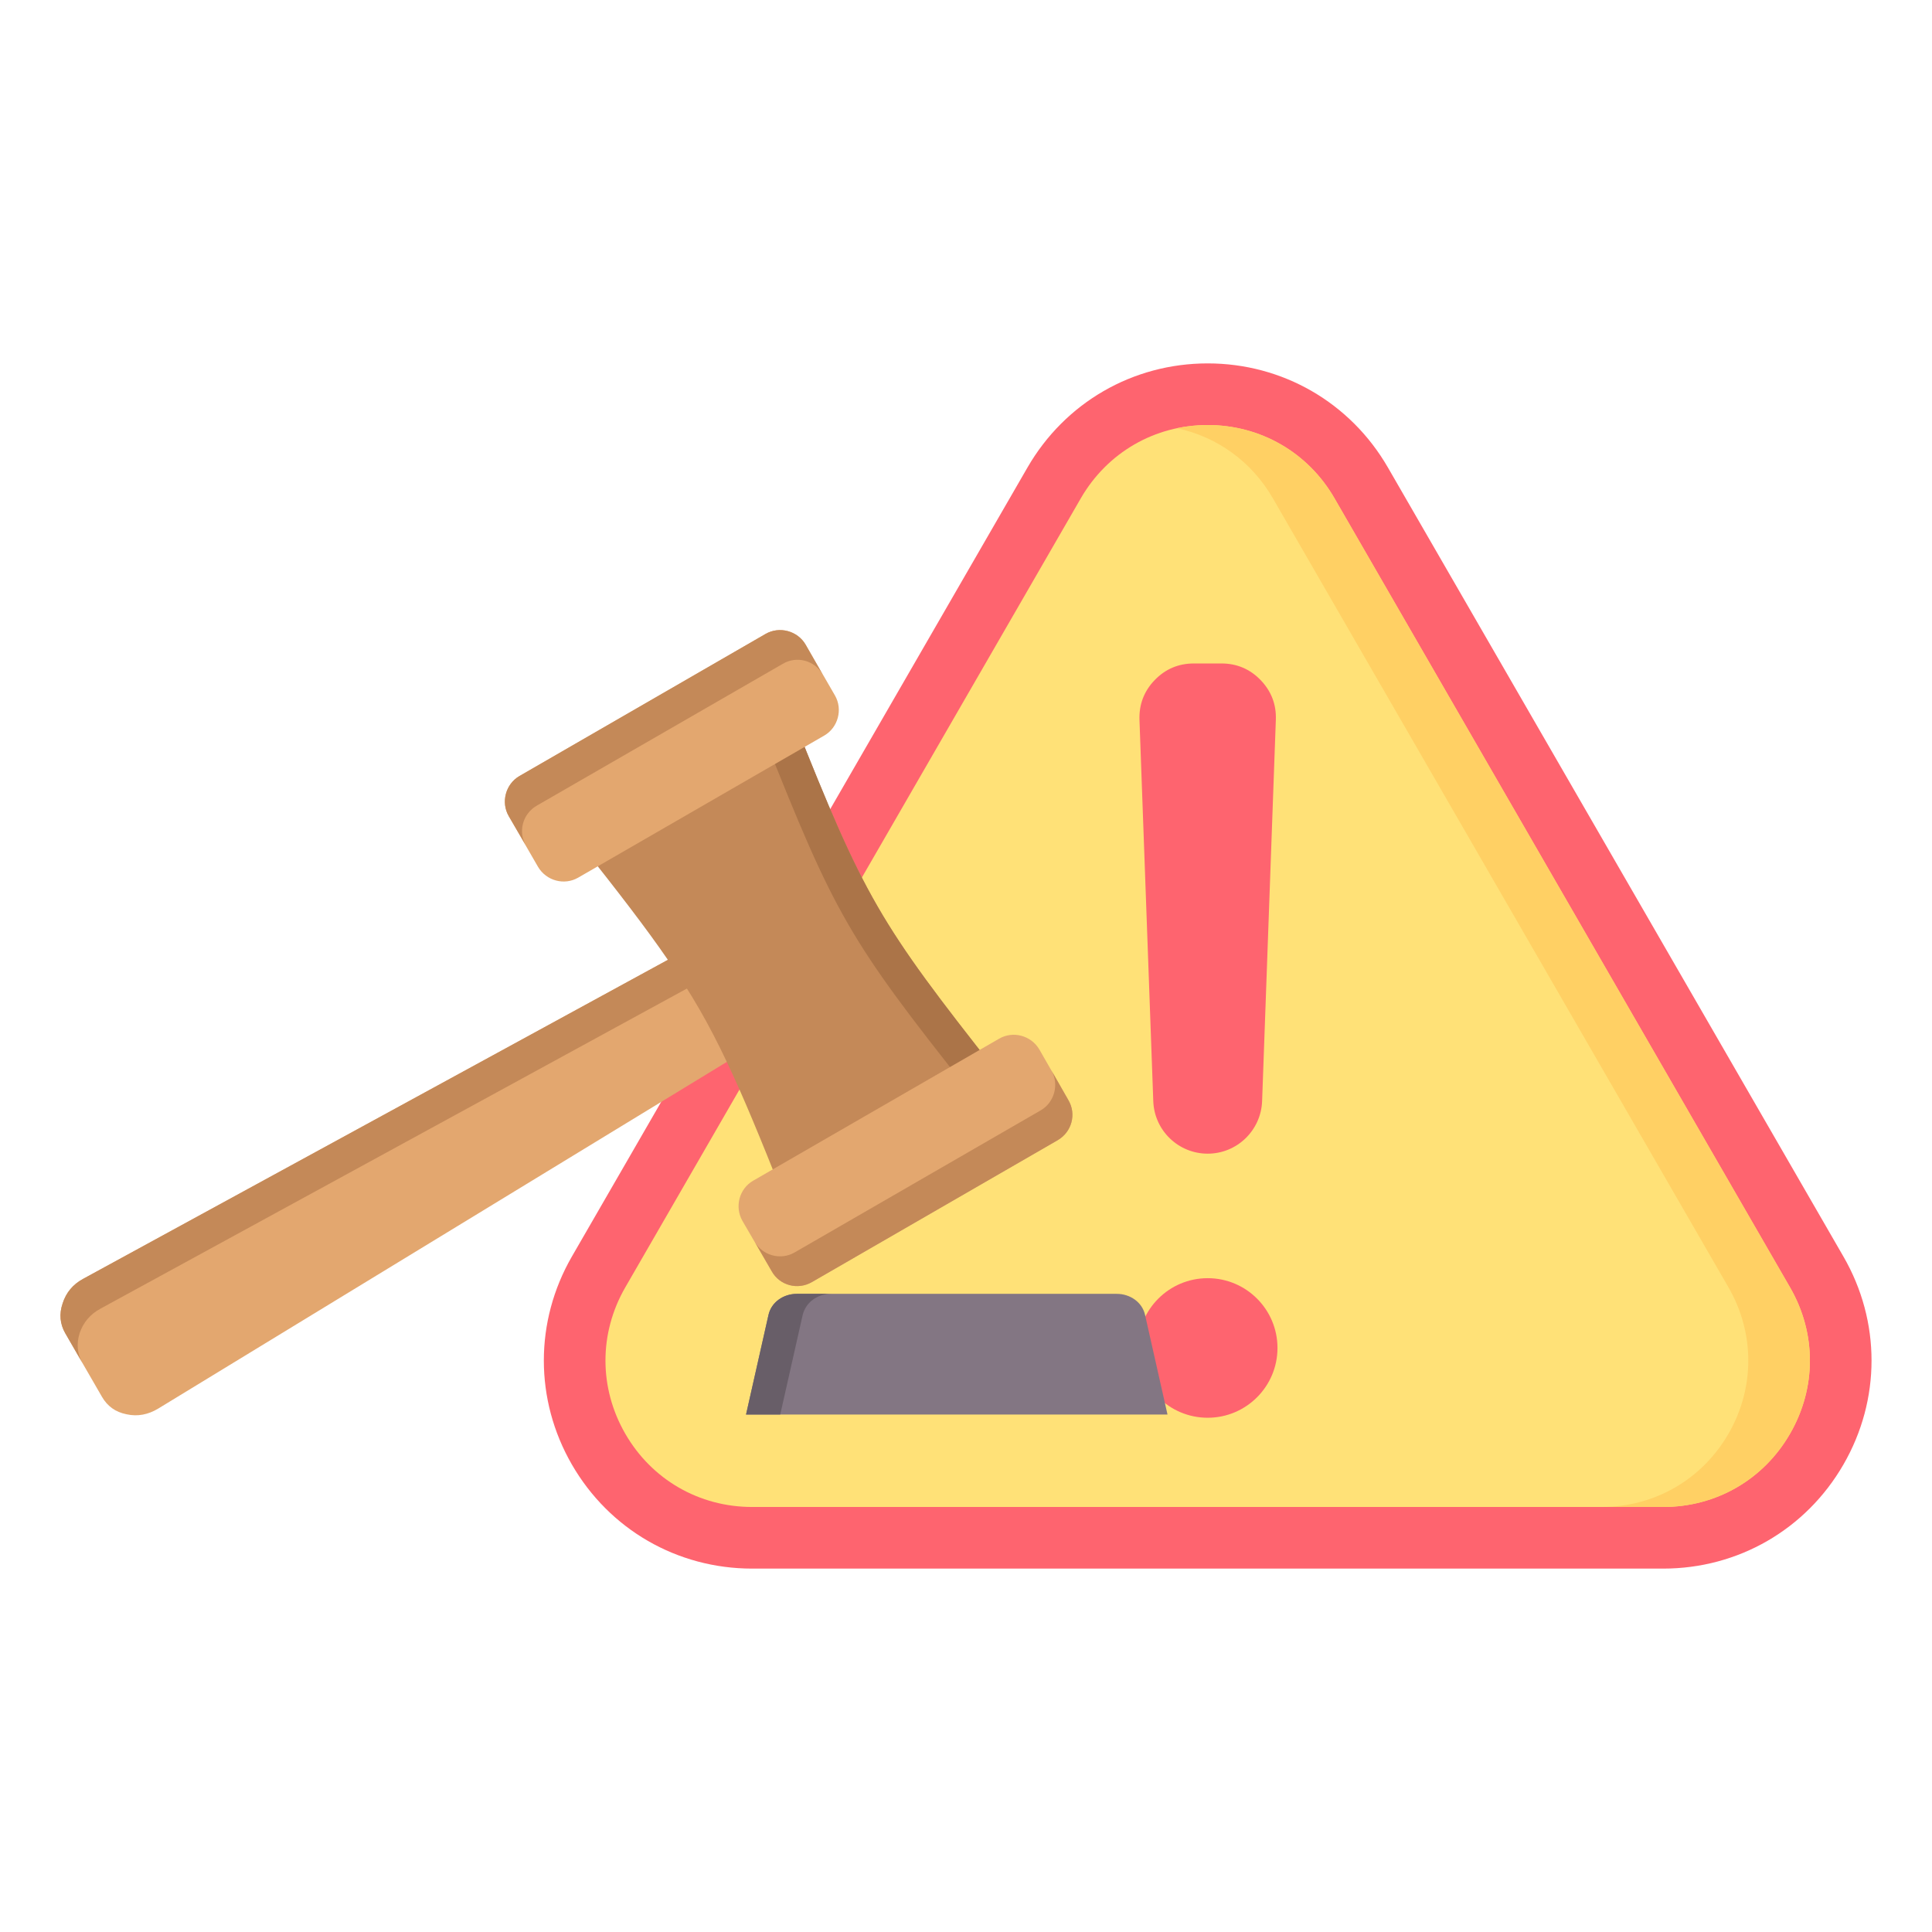 <svg clip-rule="evenodd" fill-rule="evenodd" stroke-linejoin="round" stroke-miterlimit="2" viewBox="0 0 510 510" xmlns="http://www.w3.org/2000/svg"><path d="m366.365 123.394 120.253 208.301c9.894 17.117 9.894 37.794 0 54.911-9.893 17.138-27.776 27.466-47.563 27.466h-240.528c-19.767 0-37.67-10.328-47.564-27.466-9.872-17.117-9.872-37.794 0-54.911l120.275-208.301c9.893-17.118 27.776-27.466 47.563-27.466 19.767 0 37.67 10.348 47.564 27.466z" fill="#fe646f"/><path d="m352.269 131.528c-6.975-12.088-19.518-19.332-33.468-19.332-13.971 0-26.493 7.244-33.489 19.332l-120.253 208.302c-6.976 12.087-6.976 26.555 0 38.642 6.975 12.108 19.517 19.332 33.468 19.332h240.528c13.971 0 26.493-7.224 33.468-19.332 6.996-12.087 6.996-26.555 0-38.642z" fill="#ffe177"/><path d="m352.269 131.528c-6.975-12.088-19.518-19.332-33.468-19.332-2.794 0-5.505.29-8.134.849 10.597 2.235 19.746 8.796 25.334 18.483l120.275 208.302c6.975 12.087 6.975 26.555 0 38.642-6.996 12.108-19.518 19.332-33.489 19.332h16.268c13.971 0 26.493-7.224 33.468-19.332 6.996-12.087 6.996-26.555 0-38.642z" fill="#ffd064"/><path d="m318.801 337.408c10.163 0 18.421 8.238 18.421 18.421 0 10.163-8.258 18.421-18.421 18.421-10.183 0-18.421-8.258-18.421-18.421 0-10.183 8.238-18.421 18.421-18.421zm0-32.868c-7.741 0-14.095-6.127-14.364-13.867l-3.643-100.633c-.145-4.057 1.201-7.596 4.016-10.514 2.814-2.919 6.292-4.388 10.348-4.388h7.265c4.057 0 7.534 1.469 10.349 4.388 2.815 2.918 4.181 6.457 4.016 10.514l-3.623 100.633c-.289 7.72-6.623 13.867-14.364 13.867z" fill="#fe646f"/><path d="m196.936 373.405 5.908-26.221c.73-3.452 3.983-5.643 7.501-5.643h84.439c3.519 0 6.771 2.191 7.502 5.643l5.908 26.221z" fill="#837683"/><path d="m196.936 373.405 5.908-26.221c.73-3.452 3.983-5.643 7.501-5.643h9.028c-3.518 0-6.704 2.191-7.501 5.643l-5.908 26.221z" fill="#685e68"/><path d="m185.541 248.335 15.302 26.504-159.114 97.014c-2.619 1.567-5.382 2.132-8.302 1.487-2.937-.581-5.069-2.114-6.524-4.635l-9.67-16.748c-1.408-2.439-1.653-5.116-.704-7.886.901-2.851 2.725-5.042 5.455-6.51z" fill="#e3a76f"/><path d="m185.541 248.335 4.57 7.822-163.574 89.29c-2.73 1.468-4.554 3.659-5.502 6.429-.901 2.851-.657 5.528.752 7.968l-4.554-7.887c-1.408-2.439-1.653-5.116-.704-7.886.901-2.851 2.725-5.042 5.455-6.51z" fill="#c48958"/><path d="m176.341 253.429c-5.831-8.503-13.08-17.868-23.298-30.777l56.505-32.623c18.631 46.914 22.497 53.517 53.793 93.172l-56.505 32.623c-6.07-15.302-10.603-26.345-15.005-35.565-4.696-9.917-9.232-17.868-15.49-26.83z" fill="#c48958"/><path d="m201.743 194.535 7.805-4.506c18.631 46.914 22.497 53.517 53.793 93.172l-7.805 4.506c-31.377-39.608-35.179-46.194-53.793-93.172z" fill="#ab7448"/><path d="m212.668 170.179 7.745 13.415c2.112 3.658.824 8.467-2.835 10.579l-64.96 37.505c-3.659 2.113-8.404.841-10.58-2.834l-7.745-13.415c-2.113-3.659-.824-8.468 2.835-10.58l64.96-37.505c3.659-2.113 8.468-.824 10.58 2.835z" fill="#e3a76f"/><path d="m212.668 170.179 4.489 7.869c-2.095-3.723-6.84-4.994-10.516-2.818l-64.943 37.441c-3.74 2.159-5.011 6.904-2.835 10.58l-4.57-7.822c-2.113-3.659-.824-8.468 2.835-10.58l64.96-37.505c3.659-2.113 8.468-.824 10.58 2.835z" fill="#c48958"/><path d="m274.347 277.01 7.681 13.397c2.176 3.676.905 8.421-2.835 10.58l-64.879 37.458c-3.74 2.16-8.485.888-10.58-2.834l-7.762-13.351c-2.095-3.723-.824-8.468 2.835-10.58l64.96-37.505c3.659-2.112 8.404-.841 10.58 2.835z" fill="#e3a76f"/><path d="m203.734 335.611-4.506-7.805c2.112 3.658 6.857 4.93 10.516 2.817l64.96-37.505c3.659-2.112 4.93-6.857 2.835-10.58l4.489 7.869c2.176 3.676.905 8.421-2.835 10.58l-64.879 37.458c-3.74 2.16-8.485.888-10.58-2.834z" fill="#c48958"/></svg>